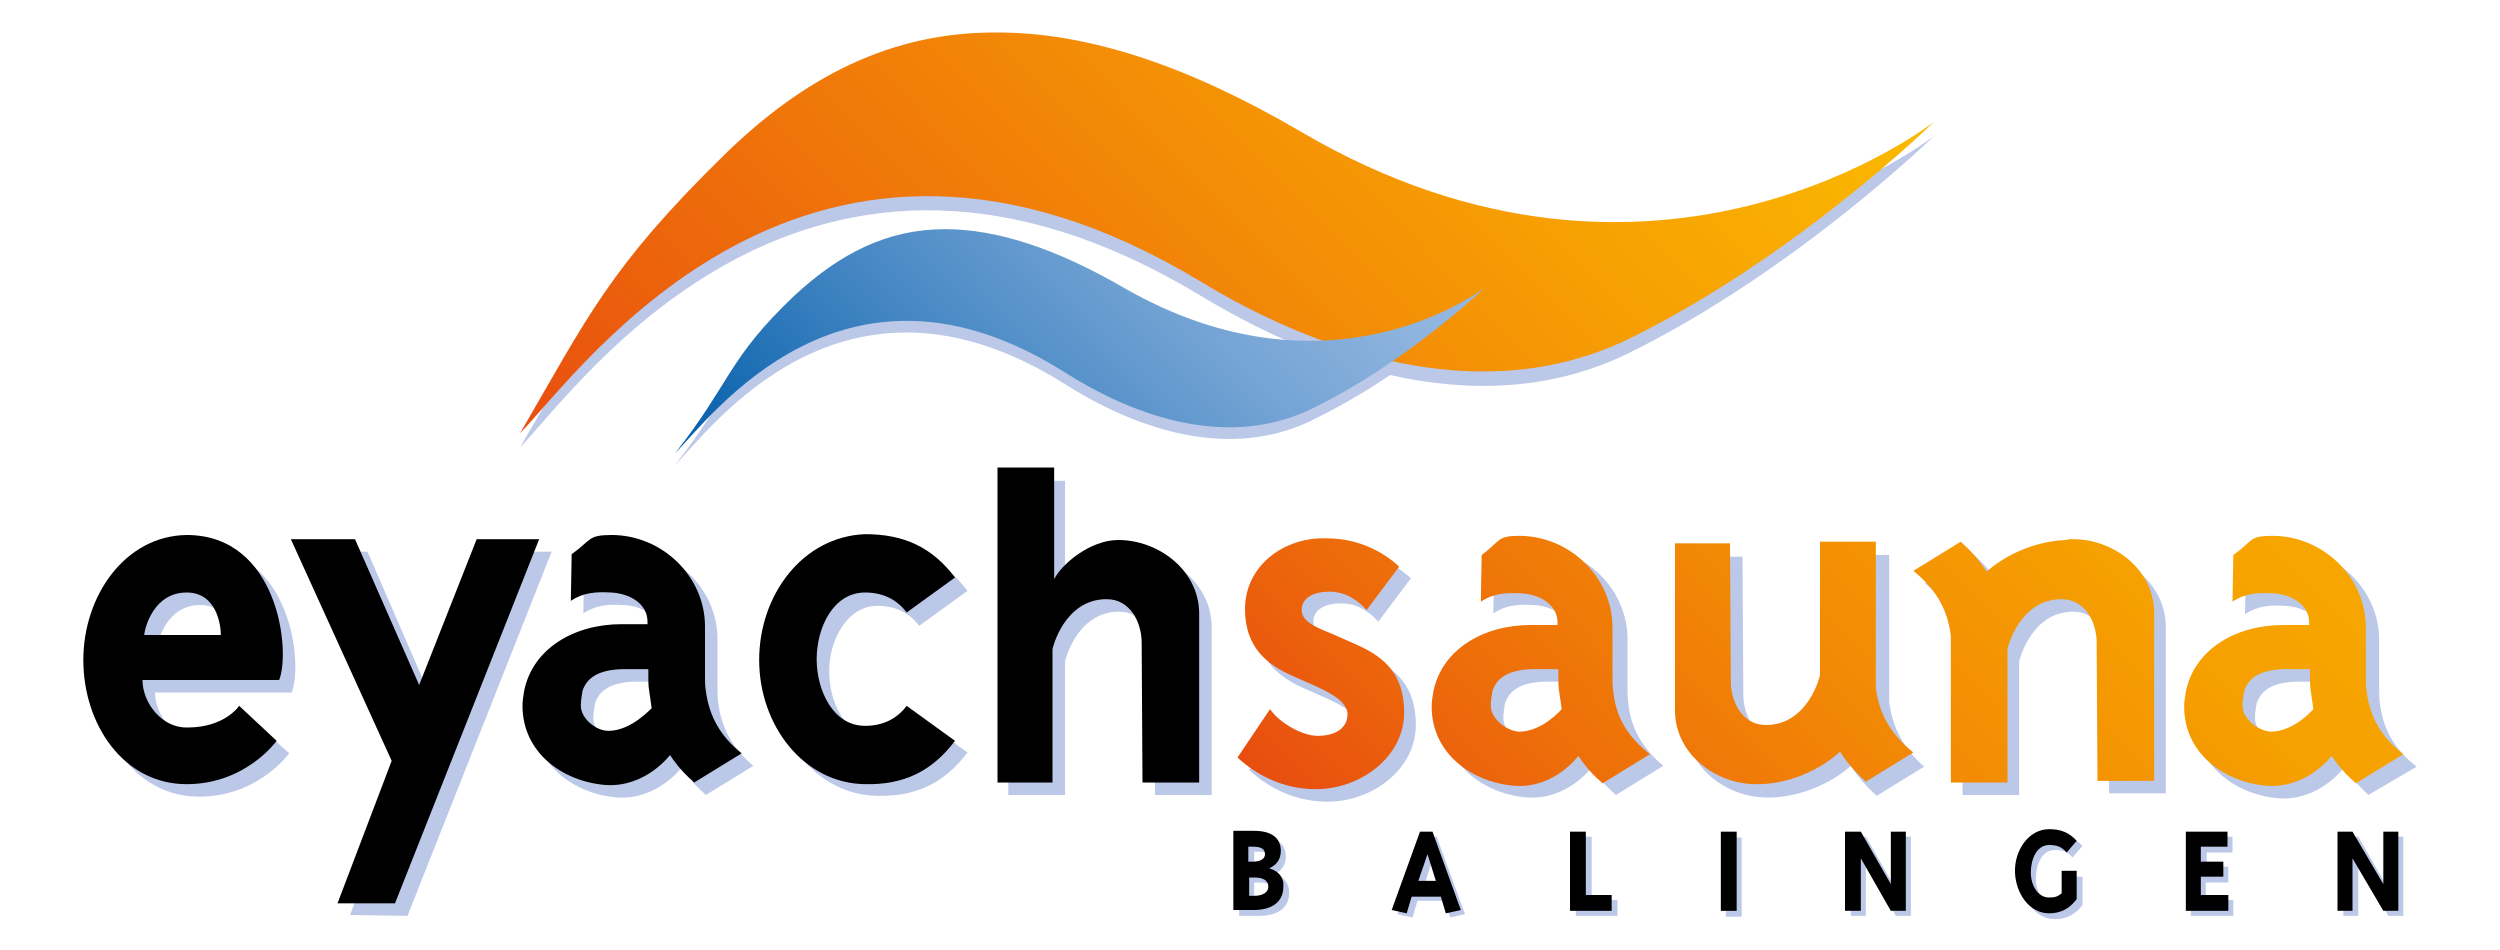 <?xml version="1.0" encoding="utf-8"?>
<!-- Generator: Adobe Illustrator 19.0.0, SVG Export Plug-In . SVG Version: 6.00 Build 0)  -->
<svg version="1.1" id="Ebene_1" xmlns="http://www.w3.org/2000/svg" xmlns:xlink="http://www.w3.org/1999/xlink" x="0px" y="0px"
	 viewBox="0 0 300 114" style="enable-background:new 0 0 300 114;" xml:space="preserve">
<style type="text/css">
	.st0{fill:#BCC8E8;}
	.st1{fill-rule:evenodd;clip-rule:evenodd;}
	.st2{clip-path:url(#XMLID_68_);fill:url(#XMLID_69_);}
	.st3{clip-path:url(#XMLID_70_);fill:url(#XMLID_71_);}
	.st4{clip-path:url(#XMLID_72_);fill:url(#XMLID_73_);}
</style>
<g>
	<g id="XMLID_18_">
		<path id="XMLID_41_" class="st0" d="M166.8,45c9.3,2.1,19.3,2,28.8-2.7c20-9.9,36.5-26,36.5-26s-33.3,26.3-76,1.2
			c-30.8-18-51.5-14.5-69.2,2.9C73,33.9,70.4,40.1,62.4,53.7C69.7,46.1,97,7,144.1,35.5c4,2.4,8.7,4.9,13.8,6.8
			c-6.6,0.1-14.5-1.4-23.1-6.4c-17.7-10.2-29.2-8.8-39.5,1c-8,7.6-7.6,10.4-14.3,18.9c4.3-4.3,20.2-26.5,46.8-9.7
			c7.4,4.7,18.8,9.4,29.3,4.5C160.6,48.9,163.9,47,166.8,45 M86.2,84.4L86.2,84.4c-0.1-0.6-0.1-1.2-0.1-1.8v-5.9
			c0-6.1-5.2-11-11.2-11c-2.9,0-2.4,0.6-4.8,2.3l-0.1,5.6c1.5-1,3-1.1,4.8-1c2.2,0.1,4.4,1.3,4.4,3.5v0.3h-3.2c-5.8,0-10.7,3-11.7,8
			c-0.1,0.6-0.2,1.2-0.2,1.8c0,5.6,4.8,9.1,10,9.5c4.8,0.3,7.7-3.6,7.7-3.6c0.4,0.6,1.2,1.8,2.7,3.1l0.2,0.2l5.7-3.5
			C88,89.9,86.6,87.5,86.2,84.4 M74.5,89.2c-1.5,0-3.3-1.5-3.3-3c0-0.7,0.1-1.2,0.2-1.8v0c0.5-1.5,1.8-2.5,4.7-2.6h3.2v0.9
			c0,0.7,0,1.2,0.1,1.8c0.1,0.7,0.2,1.3,0.3,2.1C79.6,86.5,77.3,89.2,74.5,89.2 M58.7,66.2l-7,17.5l-7.6-17.5h-7.7l12.1,26.6
			l-6.5,17l6.9,0.1l17.3-43.7H58.7z M135.5,66.3c-3.4,0-6.8,2.9-7.7,4.7V57.7H121v37.7h6.8v-16c0-0.1,1.4-6,6.5-6
			c2.9,0,4.2,2.9,4.2,5.2l0.1,16.8h6.8V75C145.2,69.7,140.3,66.3,135.5,66.3 M23.9,65.8c-7.5,0-12.4,7.2-12.4,14.9
			s4.8,14.9,12.4,14.9c7.1,0,10.8-5.2,10.8-5.2l-4.5-4.1c0,0-1.7,2.6-6.2,2.6c-2.9,0-5.4-3-5.4-5.8H35
			C36.4,79.6,34.9,65.8,23.9,65.8 M18.9,77.7c0-0.9,1.2-5.1,5.1-5.1c3.6,0,4.1,3.9,4.1,5.1H18.9z M105.3,72.7c2.1,0,3.8,0.8,5,2.4
			l5.8-4.2c-2.8-3.7-6.2-5.2-10.8-5.2c-7.5,0.1-12.7,7.1-12.7,14.9s5.3,14.8,12.7,14.9c4.6,0.1,8-1.5,10.8-5.2l-5.8-4.2
			c-1.2,1.6-2.9,2.4-5,2.4c-3.8,0-5.8-4.1-5.8-8C99.5,76.9,101.6,72.7,105.3,72.7 M152.9,104.9c0.9-0.4,1.4-1.1,1.4-2.1
			c0-1.6-1.2-2.4-3.2-2.4h-2.4v9.5h2.4c2.3,0,3.6-1,3.6-2.8C154.7,105.9,154,105.2,152.9,104.9 M150.5,102.2h0.5
			c0.9,0,1.5,0.2,1.5,0.9c0,0.6-0.6,1-1.5,1h-0.5V102.2z M151.1,108.1h-0.6v-2.2h0.6c1,0,1.7,0.3,1.7,1.1
			C152.8,107.7,152.1,108.1,151.1,108.1 M286.6,106.7l-3.6-6.3h-1.8v9.5h1.8v-6.3l3.6,6.3h1.8v-9.5h-1.8V106.7z M250,66.3
			c-0.3,0-0.4,0-0.7,0c-5.8,0.3-9.4,3.8-9.4,3.8s-1.1-1.8-2.9-3.4l-0.2-0.2L231,70c2.6,2.1,4.1,4.6,4.5,7.8v17.6h6.8v-16
			c0-0.1,1.4-6,6.5-6c2.9,0,4.2,2.9,4.2,5.2l0.1,16.6h6.8V75C259.7,69.7,254.8,66.3,250,66.3 M246.6,102c0.9,0,1.5,0.2,2.1,0.9
			l1.2-1.4c-1-1-1.9-1.4-3.3-1.3c-2.5,0-4.2,2.6-4.1,5.2c0.1,2.5,1.7,4.9,4.1,4.9c1.3,0,2.4-0.5,3.3-1.7v-3.4H248v2.7
			c-0.5,0.4-0.8,0.5-1.5,0.5c-1.4,0-2.2-1.5-2.2-3C244.3,103.8,245,102,246.6,102 M264.8,105.9h2.6V104h-2.6v-1.7h3.1v-1.9h-5v9.5
			h5.1v-1.9h-3.3V105.9z M164.5,78.9l-2.7-1.2c-1.5-0.7-4.2-1.4-4.2-3.1c0-1.5,1.5-2.2,3.3-2.2c1.9,0,3.3,0.9,4.5,2.2l3.9-5.2
			c-1.8-1.7-4.8-3.4-8.8-3.4c-4.8,0-9.7,3.4-9.7,8.6c0,4.6,2.7,6.7,5.7,8l2.7,1.2c1.5,0.7,3.9,1.8,3.9,3.4c0,1.5-1.2,2.6-3.6,2.6
			c-1.8,0-4.5-1.5-5.7-3.2l-3.9,5.8c2.7,2.5,6,3.8,9.4,3.8c5.4,0,10.6-3.9,10.6-9.2C169.9,82.3,167.5,80.3,164.5,78.9 M284,95.2
			l0.2,0.2L290,92c-2.6-2-4-4.4-4.4-7.5c-0.1-0.6-0.1-1.2-0.1-1.8v-5.9c0-6.1-5.2-11-11.2-11c-2.9,0-2.4,0.6-4.8,2.3l-0.1,5.6
			c1.5-1,3-1.1,4.8-1c2.2,0.1,4.4,1.3,4.4,3.5v0.3h-3.2c-5.8,0-10.7,3-11.7,8c-0.1,0.6-0.2,1.2-0.2,1.8c0,5.6,4.8,9.1,10,9.5
			c4.8,0.3,7.7-3.6,7.7-3.6C281.8,92.7,282.5,93.8,284,95.2 M273.9,89.2c-1.5,0-3.3-1.5-3.3-3c0-0.7,0.1-1.2,0.2-1.8v0
			c0.5-1.5,1.8-2.5,4.7-2.6h3.2v0.9c0,0.7,0,1.2,0.1,1.8c0.1,0.7,0.2,1.3,0.3,2.1C279,86.5,276.7,89.2,273.9,89.2 M226.7,84.2V66.6
			h-6.8v16c0,0.1-1.4,6-6.5,6c-2.9,0-4.2-2.9-4.2-5.2l-0.1-16.6h-6.8V87c0.1,5.2,5,8.7,9.7,8.7c0.3,0,0.4,0,0.7,0
			c5.8-0.3,9.4-3.8,9.4-3.8s1.1,1.8,2.9,3.4l0.2,0.2l5.7-3.5C228.5,89.9,227.1,87.4,226.7,84.2 M190.9,100.4h-1.8v9.5h5v-1.9h-3.1
			V100.4z M171.1,100.4l-3.4,9.3l1.8,0.4l0.6-2h3.3l0.6,2l1.8-0.4l-3.4-9.3H171.1z M170.9,106.3l1-3.2l1,3.2H170.9z M227.5,106.7
			l-3.6-6.3h-1.8v9.5h1.8v-6.3l3.6,6.3h1.8v-9.5h-1.8V106.7z M195.4,84.4L195.4,84.4c-0.1-0.6-0.1-1.2-0.1-1.8v-5.9
			c0-6.1-5.2-11-11.2-11c-2.9,0-2.4,0.6-4.8,2.3l-0.1,5.6c1.5-1,3-1.1,4.8-1c2.2,0.1,4.4,1.3,4.4,3.5v0.3h-3.2c-5.8,0-10.7,3-11.7,8
			c-0.1,0.6-0.2,1.2-0.2,1.8c0,5.6,4.8,9.1,10,9.5c4.8,0.3,7.7-3.6,7.7-3.6c0.4,0.6,1.2,1.8,2.7,3.1l0.2,0.2l5.7-3.5
			C197.2,89.9,195.7,87.5,195.4,84.4 M183.7,89.2c-1.5,0-3.3-1.5-3.3-3c0-0.7,0.1-1.2,0.2-1.8v0c0.5-1.5,1.8-2.5,4.7-2.6h3.2v0.9
			c0,0.7,0,1.2,0.1,1.8c0.1,0.7,0.2,1.3,0.3,2.1C188.8,86.5,186.5,89.2,183.7,89.2 M207.1,110h1.9v-9.5h-1.9V110z"/>
		<path id="XMLID_38_" class="st1" d="M17.1,81.6h16.4c1.4-3.5-0.1-17.4-11.1-17.4C15,64.3,10,71.5,10,79.2
			c0,7.7,4.8,14.9,12.4,14.9c7.1,0,10.8-5.2,10.8-5.2l-4.5-4.2c0,0-1.7,2.6-6.2,2.6C19.5,87.4,17.1,84.4,17.1,81.6 M22.4,71.1
			c3.6,0,4.1,3.9,4.1,5.1h-9.2C17.4,75.2,18.5,71.1,22.4,71.1"/>
		<polygon id="XMLID_37_" points="40.5,108.4 47.4,108.4 64.7,64.7 57.2,64.7 50.3,82.2 42.6,64.7 34.9,64.7 47,91.3 		"/>
		<path id="XMLID_34_" class="st1" d="M84.7,82.9L84.7,82.9c-0.1-0.6-0.1-1.2-0.1-1.8v-0.3v-5.6c0-6.1-5.2-11-11.2-11
			c-2.9,0-2.4,0.6-4.8,2.3l-0.1,5.6c1.5-1,3-1.1,4.8-1c2.2,0.1,4.4,1.3,4.4,3.5v0.3h-0.9h-1.3h0h-0.9c-5.8,0-10.7,3-11.7,8
			c-0.1,0.6-0.2,1.2-0.2,1.8c0,5.6,4.8,9.1,10,9.5c4.8,0.3,7.7-3.6,7.7-3.6c0.4,0.6,1.2,1.8,2.7,3.1l0.2,0.2l5.7-3.5
			C86.5,88.4,85.1,86,84.7,82.9 M73,87.7c-1.5,0-3.3-1.5-3.3-3c0-0.6,0.1-1.2,0.2-1.8v0c0.5-1.5,1.8-2.5,4.7-2.6h0.6h2.6v0.5v0.3
			c0,0.7,0,1.2,0.1,1.8c0.1,0.7,0.2,1.3,0.3,2.1C78.1,85,75.8,87.7,73,87.7"/>
		<path id="XMLID_33_" d="M91.1,79.2c0,7.8,5.3,14.8,12.7,14.9c4.6,0.1,8-1.5,10.8-5.2l-5.8-4.2c-1.2,1.6-2.9,2.4-5,2.4
			c-3.8,0-5.8-4.2-5.8-8c0-3.8,2-8,5.8-8c2.1,0,3.8,0.8,5,2.4l5.8-4.2c-2.8-3.7-6.2-5.2-10.8-5.2C96.3,64.4,91.1,71.4,91.1,79.2"/>
		<path id="XMLID_32_" d="M119.5,93.9h6.8v-16c0-0.1,1.4-6,6.5-6c2.9,0,4.2,2.9,4.2,5.2l0.1,16.8h6.8V73.8v-0.3
			c-0.1-5.2-5-8.7-9.7-8.7c-3.4,0-6.8,2.9-7.7,4.7V56.1h-6.8V93.9z"/>
		<path id="XMLID_28_" class="st1" d="M152.3,104.2c0.9-0.4,1.4-1.1,1.4-2.1c0-1.6-1.2-2.4-3.2-2.4H148v9.5h2.4c2.3,0,3.6-1,3.6-2.8
			C154.1,105.3,153.4,104.5,152.3,104.2 M150.5,107.5h-0.6v-2.2h0.6c1,0,1.7,0.3,1.7,1.1C152.2,107.1,151.5,107.5,150.5,107.5
			 M150.3,103.4h-0.5v-1.8h0.5c0.9,0,1.5,0.2,1.5,0.9C151.8,103.1,151.2,103.4,150.3,103.4"/>
		<path id="XMLID_25_" class="st1" d="M172.9,107.6l0.6,2l1.8-0.4l-3.4-9.4h-1.5l-3.4,9.4l1.8,0.4l0.6-2H172.9z M171.3,102.5l1,3.2
			h-2.1L171.3,102.5z"/>
		<polygon id="XMLID_24_" points="190.3,107.4 190.3,99.8 188.4,99.8 188.4,109.3 193.4,109.3 193.4,107.4 		"/>
		<rect id="XMLID_23_" x="206.5" y="99.8" width="1.9" height="9.5"/>
		<polygon id="XMLID_22_" points="226.9,109.3 228.7,109.3 228.7,99.8 226.9,99.8 226.9,106.1 223.3,99.8 221.4,99.8 221.4,109.3 
			223.3,109.3 223.3,103 		"/>
		<path id="XMLID_21_" d="M245.9,99.5c-2.5,0-4.2,2.6-4.1,5.2c0.1,2.5,1.7,4.9,4.1,4.9c1.3,0,2.4-0.5,3.3-1.7v-3.4h-1.8v2.7
			c-0.5,0.4-0.8,0.5-1.5,0.5c-1.4,0-2.2-1.5-2.2-3c0-1.6,0.7-3.3,2.2-3.3c0.9,0,1.5,0.2,2.1,0.9l1.2-1.4
			C248.3,99.9,247.3,99.5,245.9,99.5"/>
		<polygon id="XMLID_20_" points="264.1,107.4 264.1,105.2 266.8,105.2 266.8,103.4 264.1,103.4 264.1,101.6 267.3,101.6 
			267.3,99.8 262.3,99.8 262.3,109.3 267.4,109.3 267.4,107.4 		"/>
		<polygon id="XMLID_19_" points="286,109.3 287.8,109.3 287.8,99.8 286,99.8 286,106.1 282.3,99.8 280.5,99.8 280.5,109.3 
			282.3,109.3 282.3,103 		"/>
	</g>
	<g id="XMLID_15_">
		<defs>
			<path id="XMLID_16_" d="M86.9,18.6C73,32.2,70.4,38.3,62.4,52c7.4-7.6,34.6-46.7,81.7-18.2c13.2,8,33.3,15.7,51.5,6.8
				c20.1-9.9,36.5-26,36.5-26s-33.3,26.3-76,1.2c-14-8.2-25.9-11.9-36.4-11.9C107,3.8,96.5,9.2,86.9,18.6"/>
		</defs>
		<clipPath id="XMLID_68_">
			<use xlink:href="#XMLID_16_"  style="overflow:visible;"/>
		</clipPath>
		
			<linearGradient id="XMLID_69_" gradientUnits="userSpaceOnUse" x1="-243.944" y1="457.214" x2="-239.684" y2="457.214" gradientTransform="matrix(24.228 -24.718 -24.228 -24.718 17080.445 5354.798)">
			<stop  offset="0" style="stop-color:#E84E0F"/>
			<stop  offset="0.17" style="stop-color:#EC620C"/>
			<stop  offset="0.733" style="stop-color:#F7A103"/>
			<stop  offset="1" style="stop-color:#FBBA00"/>
		</linearGradient>
		<polygon id="XMLID_17_" class="st2" points="38.8,27.9 147.2,-82.8 255.7,27.9 147.2,138.5 		"/>
	</g>
	<g id="XMLID_12_">
		<defs>
			<path id="XMLID_13_" d="M95.3,35.5c-8,7.6-7.6,10.4-14.3,18.9c4.3-4.3,20.3-26.5,46.8-9.7c7.4,4.7,18.8,9.4,29.3,4.5
				c11.5-5.5,21.1-14.7,21.1-14.7s-18.4,14.4-43.4,0c-8.3-4.8-15.3-7-21.4-7C106.5,27.5,100.8,30.4,95.3,35.5"/>
		</defs>
		<clipPath id="XMLID_70_">
			<use xlink:href="#XMLID_13_"  style="overflow:visible;"/>
		</clipPath>
		
			<linearGradient id="XMLID_71_" gradientUnits="userSpaceOnUse" x1="-236.952" y1="461.086" x2="-232.692" y2="461.086" gradientTransform="matrix(13.694 -13.971 -13.694 -13.971 9657.638 3203.884)">
			<stop  offset="0" style="stop-color:#005CA9"/>
			<stop  offset="6.232375e-002" style="stop-color:#0C64AE"/>
			<stop  offset="0.385" style="stop-color:#4788C4"/>
			<stop  offset="0.66" style="stop-color:#73A3D4"/>
			<stop  offset="0.874" style="stop-color:#8DB3DE"/>
			<stop  offset="1" style="stop-color:#97B9E2"/>
		</linearGradient>
		<polygon id="XMLID_14_" class="st3" points="67.8,41 129.6,-22.1 191.4,41 129.6,104 		"/>
	</g>
	<g id="XMLID_2_">
		<defs>
			<path id="XMLID_3_" d="M218.4,65v16c0,0.1-1.4,6-6.5,6c-2.9,0-4.2-2.9-4.2-5.2l-0.1-16.6H201v20.2c0.1,5.2,5,8.7,9.7,8.7
				c0.3,0,0.4,0,0.7,0c5.8-0.3,9.4-3.9,9.4-3.9s1.1,1.8,2.9,3.4l0.2,0.2l5.7-3.5c-2.6-2.1-4.1-4.5-4.5-7.8V65H218.4z M247.8,64.8
				c-5.8,0.3-9.4,3.8-9.4,3.8s-1.1-1.8-2.9-3.4l-0.2-0.2l-5.7,3.5c2.6,2.1,4.1,4.5,4.5,7.8v17.6h6.8v-16c0-0.1,1.4-6,6.5-6
				c2.9,0,4.2,2.9,4.2,5.2l0.1,16.6h6.8V73.4c-0.1-5.2-5-8.7-9.7-8.7c-0.2,0-0.3,0-0.5,0C248,64.8,247.9,64.8,247.8,64.8
				 M149.4,73.1c0,4.6,2.7,6.7,5.7,8l2.7,1.2c1.5,0.7,3.9,1.8,3.9,3.4c0,1.5-1.2,2.6-3.6,2.6c-1.8,0-4.5-1.5-5.7-3.2l-3.9,5.8
				c2.7,2.5,6,3.8,9.4,3.8c5.4,0,10.6-3.9,10.6-9.2c0-4.6-2.4-6.6-5.4-8l-2.7-1.2c-1.5-0.7-4.2-1.4-4.2-3.1c0-1.5,1.5-2.2,3.3-2.2
				c1.9,0,3.3,0.9,4.5,2.2l3.9-5.2c-1.8-1.7-4.8-3.4-8.7-3.4C154.2,64.4,149.4,67.8,149.4,73.1 M178.9,84.7c0-0.7,0.1-1.2,0.2-1.8
				c0.5-1.5,1.8-2.5,4.7-2.6h3.2v0.9c0,0.7,0,1.2,0.1,1.8c0.1,0.7,0.2,1.3,0.3,2.1c0,0-2.3,2.7-5.1,2.7
				C180.7,87.7,178.9,86.2,178.9,84.7 M177.8,66.6l-0.1,5.6c1.5-1,3-1.1,4.8-1c2.2,0.1,4.4,1.3,4.4,3.5v0.3h-3.2
				c-5.8,0-10.7,3-11.7,8c-0.1,0.6-0.2,1.2-0.2,1.8c0,5.6,4.8,9.1,10,9.5c4.8,0.3,7.6-3.6,7.6-3.6c0.4,0.6,1.2,1.8,2.7,3.1l0.2,0.2
				l5.7-3.5c-2.6-2-4.1-4.4-4.4-7.5c-0.1-0.6-0.1-1.2-0.1-1.8v-5.9c0-6.1-5.2-11-11.2-11C179.6,64.3,180.1,64.9,177.8,66.6
				 M269.1,84.7c0-0.7,0.1-1.2,0.2-1.8c0.5-1.5,1.8-2.5,4.7-2.6h3.2v0.9c0,0.7,0,1.2,0.1,1.8c0.1,0.7,0.2,1.3,0.3,2.1
				c0,0-2.3,2.7-5.1,2.7C270.9,87.7,269.1,86.2,269.1,84.7 M268,66.6l-0.1,5.6c1.5-1,3-1.1,4.8-1c2.2,0.1,4.4,1.3,4.4,3.5v0.3H274
				c-5.8,0-10.7,3-11.7,8c-0.1,0.6-0.2,1.2-0.2,1.8c0,5.6,4.8,9.1,10,9.5c4.8,0.3,7.7-3.6,7.7-3.6c0.4,0.6,1.2,1.8,2.7,3.1l0.2,0.2
				l5.7-3.5c-2.6-2-4-4.4-4.4-7.5c-0.1-0.6-0.1-1.2-0.1-1.8v-5.9c0-6.1-5.2-11-11.2-11C269.8,64.3,270.4,64.9,268,66.6"/>
		</defs>
		<clipPath id="XMLID_72_">
			<use xlink:href="#XMLID_3_"  style="overflow:visible;"/>
		</clipPath>
		
			<linearGradient id="XMLID_73_" gradientUnits="userSpaceOnUse" x1="-240.121" y1="456.261" x2="-235.862" y2="456.261" gradientTransform="matrix(18.202 -18.571 -18.202 -18.571 12853.686 4134.723)">
			<stop  offset="0" style="stop-color:#E84E0F"/>
			<stop  offset="0.272" style="stop-color:#EE7009"/>
			<stop  offset="0.566" style="stop-color:#F38D04"/>
			<stop  offset="0.819" style="stop-color:#F6A001"/>
			<stop  offset="1" style="stop-color:#F7A600"/>
		</linearGradient>
		<polygon id="XMLID_11_" class="st4" points="133.6,79.4 218.5,-7.2 303.4,79.4 218.5,166 		"/>
	</g>
</g>
</svg>

